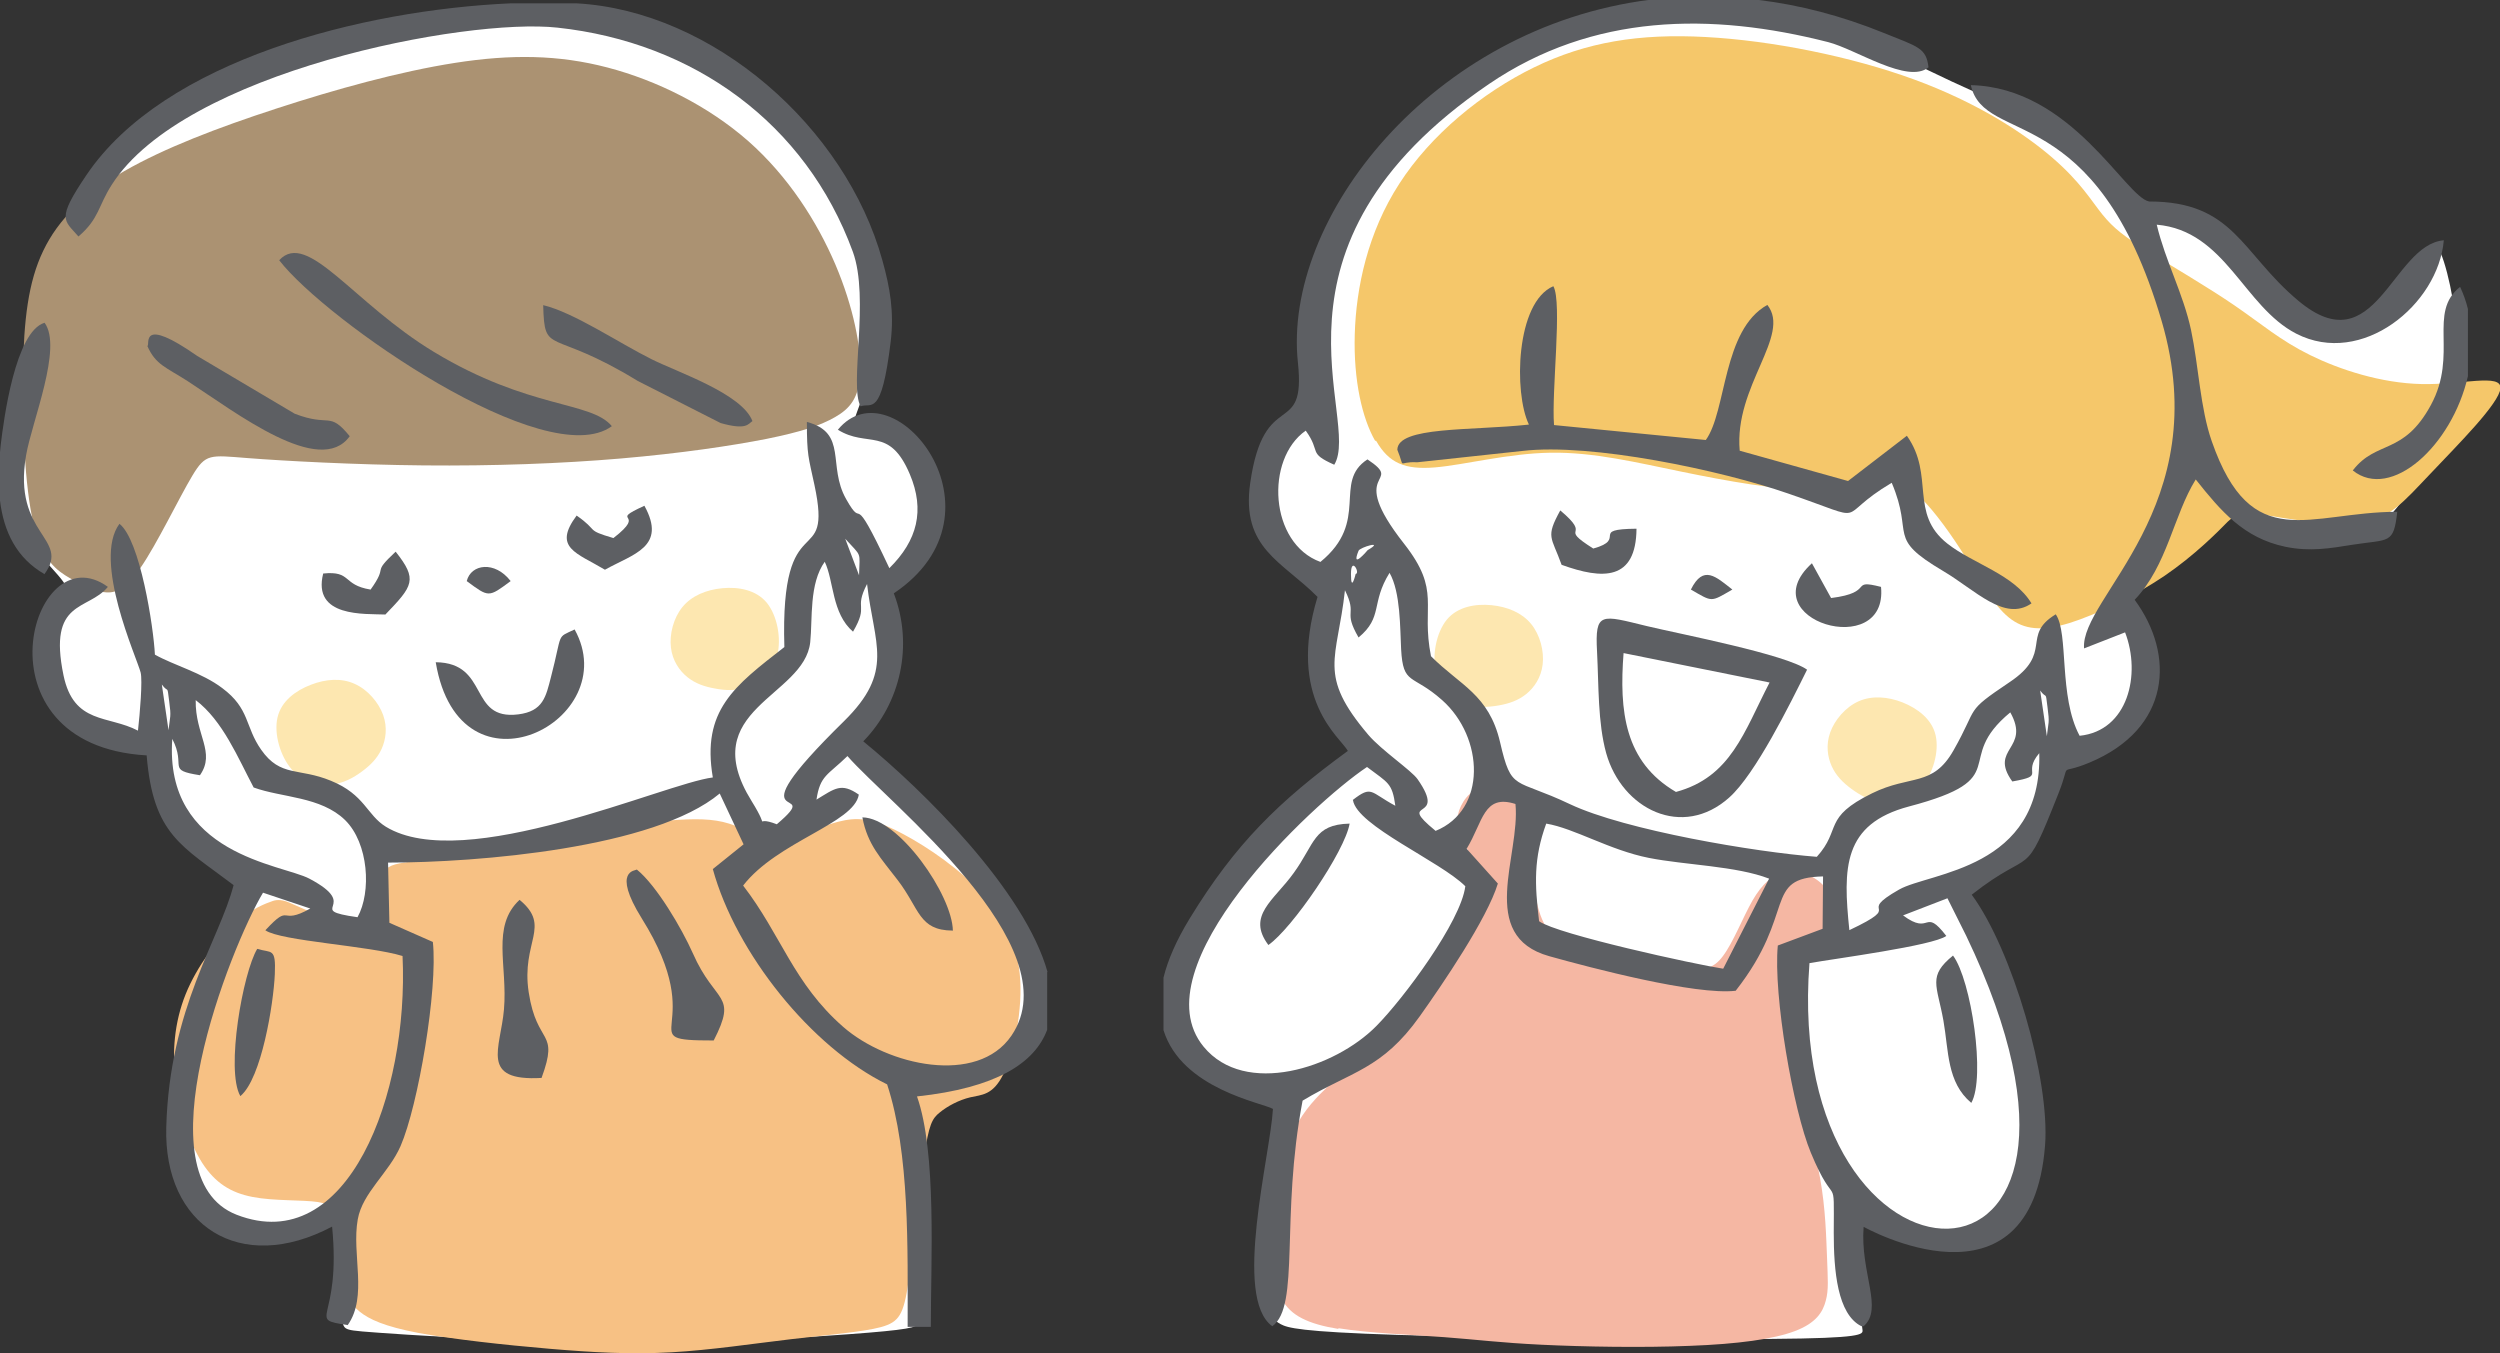 <?xml version="1.0" encoding="UTF-8"?><svg id="_レイヤー_2" xmlns="http://www.w3.org/2000/svg" viewBox="0 0 112.16 60.72"><rect x="0" y="0" width="112.16" height="60.72" fill="#333333" stroke="none"/><defs><style>.cls-1{fill:#ab9272;}.cls-1,.cls-2,.cls-3,.cls-4,.cls-5,.cls-6,.cls-7{fill-rule:evenodd;}.cls-2{fill:#fde7b0;}.cls-3{fill:#fff;}.cls-4{fill:#f5b7a3;}.cls-5{fill:#f5c76a;}.cls-6{fill:#5d5f63;}.cls-7{fill:#f7c184;}</style></defs><g id="_レイヤー_1-2"><path class="cls-3" d="M.74,20.13c.23-1.13.67-3.14,1.07-4.92.4-1.78.77-3.34,1.23-4.54.46-1.2,1.02-2.04,1.72-2.96.7-.92,1.54-1.93,3.26-2.95,1.72-1.02,4.32-2.05,6.82-2.79,2.5-.74,4.91-1.2,7.31-1.28,2.4-.09,4.8.19,6.62.64,1.83.45,3.09,1.07,4.23,1.96,1.14.88,2.17,2.03,3.14,3.44.97,1.41,1.87,3.1,2.39,4.56.52,1.46.65,2.7.65,3.67s-.13,1.65-.29,2.21c-.15.56-.33,1-.44,1.31-.12.31-.18.5.14.5.31,0,.99-.18,1.53.16.54.35.92,1.22,1.17,2.05.25.83.35,1.62.26,2.28-.09.66-.38,1.2-.76,1.66-.38.46-.85.84-1.07,1.09-.22.25-.19.38-.12.8.07.42.19,1.14.22,1.79.03.65-.02,1.24-.24,1.85-.21.61-.58,1.25-.88,1.68-.3.44-.53.68-.52.93.01.25.27.51,1.2,1.4.92.89,2.51,2.4,3.7,3.75,1.18,1.35,1.96,2.54,2.46,3.5.5.96.72,1.7.81,2.45.09.75.06,1.52-.2,2.18-.26.66-.74,1.21-1.48,1.59-.74.37-1.75.56-2.51.54-.75-.03-1.26-.27-1.77-.5.03.17.06.38.09.61.17,1.21.47,3.33.63,5.06.16,1.73.19,3.07.19,3.94,0,.86-.02,1.24-.06,1.48-.04.24-.11.34-2.28.52-2.17.18-6.45.44-10.54.45-4.1.01-8.01-.23-10.13-.36-2.12-.14-2.43-.17-2.64-.23-.21-.06-.3-.15-.31-.68,0-.54.09-1.53.11-2.45.02-.92-.03-1.77-.12-2.38-.02-.12-.04-.23-.06-.34-.59.43-1.34.85-2.07,1.13-.8.31-1.58.45-2.32.28-.74-.17-1.43-.65-1.87-1.17-.43-.53-.6-1.1-.7-1.81-.11-.71-.16-1.56-.11-2.72.04-1.16.18-2.62.66-4.21.49-1.59,1.32-3.3,1.8-4.33.48-1.03.6-1.37.38-1.67-.22-.3-.78-.54-1.34-.94-.55-.4-1.1-.96-1.5-1.58-.4-.62-.66-1.3-.84-1.87-.18-.57-.28-1.03-.53-1.29-.25-.26-.65-.33-1.23-.5-.58-.17-1.34-.43-2.03-.96-.68-.53-1.29-1.33-1.43-2.23-.14-.9.2-1.91.47-2.5.27-.59.49-.77.37-1.08-.12-.31-.57-.75-.96-1.2-.39-.45-.72-.9-.96-1.46-.25-.57-.41-1.25-.49-1.72-.08-.47-.07-.71.16-1.84h0Z"/><path class="cls-7" d="M14.28,53.93c-.72-.11-1.98-.04-2.95-.23-.98-.19-1.68-.63-2.26-1.53-.57-.9-1.02-2.26-1.19-3.61-.17-1.35-.06-2.69.45-3.96.51-1.26,1.42-2.45,2.19-3.15.77-.7,1.41-.92,1.72-1.03q.32-.11.75.08c.43.19,1.3.58,1.94.82.65.25,1.08.35,1.38.41.29.05.45.05.54-.35.1-.4.14-1.2.22-1.72.08-.52.2-.75.66-.88.46-.13,1.25-.16,2.69-.39,1.44-.23,3.52-.67,5.28-.98,1.76-.31,3.2-.51,4.33-.6,1.13-.09,1.95-.09,2.68.14.72.23,1.35.67,2.18.65.83-.02,1.87-.51,2.7-.73.84-.22,1.47-.16,2.52.34,1.04.5,2.5,1.43,3.61,2.52,1.11,1.1,1.87,2.35,2.03,3.96.16,1.61-.27,3.56-.74,4.51-.47.95-.97.91-1.48,1.03-.51.12-1.03.4-1.37.68-.34.27-.49.54-.7,2-.21,1.45-.48,4.09-.7,5.58-.22,1.49-.41,1.82-1.24,2.05-.83.22-2.32.34-4.02.54-1.7.2-3.6.49-5.39.59-1.79.1-3.46.01-5.47-.16-2.01-.17-4.35-.43-5.87-.71-1.52-.29-2.21-.61-2.64-.96-.43-.35-.58-.73-.65-1.23-.07-.49-.05-1.1-.05-1.61,0-.52-.02-.95-.13-1.31-.11-.36-.31-.65-1.03-.76h0Z"/><path class="cls-1" d="M6.3,25.48c.74-1.07,1.73-3.14,2.33-4.14.6-1,.79-.92,2.46-.79,1.67.13,4.81.3,7.92.33,3.1.03,6.16-.08,8.84-.31,2.68-.23,4.97-.57,6.54-.88,1.58-.32,2.44-.61,3.08-.98.64-.37,1.07-.83,1.12-1.97.05-1.13-.29-2.94-1.11-4.87-.82-1.92-2.11-3.95-3.91-5.54-1.8-1.58-4.1-2.72-6.31-3.3-2.21-.58-4.34-.6-6.84-.21-2.5.39-5.38,1.19-8.02,2.05-2.64.86-5.04,1.78-6.83,2.81-1.78,1.02-2.95,2.15-3.63,3.57-.68,1.41-.87,3.12-.91,5.41-.04,2.29.08,5.17.47,6.83.39,1.66,1.06,2.11,1.62,2.44.56.33,1.02.55,1.49.63.47.07.95,0,1.69-1.08h0Z"/><path class="cls-2" d="M13.08,34.51c-.5-.58-.8-1.58-.63-2.32.17-.74.82-1.21,1.5-1.47.67-.26,1.37-.31,1.96-.04.59.26,1.08.84,1.28,1.4.2.56.12,1.1-.07,1.52-.19.42-.5.73-.88,1.01-.38.28-.83.54-1.4.59-.57.05-1.26-.11-1.76-.69h0Z"/><path class="cls-2" d="M34.87,29.4c.19-.74.01-1.77-.47-2.36-.48-.58-1.28-.72-2-.65-.72.07-1.37.34-1.78.84-.41.5-.59,1.23-.52,1.82.07.59.38,1.04.74,1.33.36.29.78.43,1.24.51.46.09.98.12,1.51-.09.53-.21,1.08-.66,1.27-1.4h0Z"/><path class="cls-6" d="M11.91,41.74c.7.48,4.66.69,6.15,1.15.29,6.21-2.46,13.54-7.44,11.61-4.36-1.69-.29-11.99,1.18-14.45l2.12.71c-1.41.8-.83-.3-2.01.97h0ZM46.98,43.6v2.6c-.56,1.5-2.29,2.61-5.84,2.99.89,2.52.62,7.41.62,10.34h-1.04c0-3.49.1-7.78-.92-10.88-3.41-1.67-6.79-5.9-7.82-9.66l1.38-1.11-1.07-2.28c-2.94,2.45-10.84,3.1-14.88,3.1l.06,2.7,1.95.86c.23,2.12-.66,7.35-1.45,9.16-.53,1.21-1.71,2.09-1.92,3.29-.28,1.57.46,3.45-.45,4.74-1.91-.3-.28-.11-.7-4.42-4.13,2.19-7.57-.04-7.44-4.47.15-5.36,2.38-8.38,3.02-10.85-2.33-1.77-3.61-2.25-3.9-5.82-7.88-.45-5.18-10.06-1.74-7.56-.9,1.09-2.7.55-1.99,3.97.46,2.21,2.01,1.78,3.34,2.48.09-.79.21-2.25.12-2.61-.17-.66-2.17-5.03-.95-6.67.93.73,1.53,4.64,1.59,5.87.83.47,2.11.81,3.02,1.5,1.25.93,1.01,1.72,1.75,2.77.87,1.24,1.68.79,3.13,1.39,1.52.62,1.6,1.53,2.46,2.06,3.52,2.15,12.5-1.94,14.67-2.21-.51-3.01.96-4.1,3.21-5.85-.2-6.58,2.2-3.29,1.35-7.27-.27-1.26-.34-1.33-.34-2.83,1.85.49.91,1.96,1.76,3.46.87,1.55.14-.74,1.94,3.1,1.26-1.24,1.6-2.6.92-4.21-.92-2.18-1.9-1.17-3.23-2,2.46-3,7.92,3.71,2.51,7.34.89,2.33.31,4.92-1.37,6.64,2.67,2.18,7.25,6.68,8.27,10.36h0ZM36.63,35.88c.16-1.1.51-1.1,1.39-1.96,1.8,2.08,10.09,8.53,7.36,12.54-1.53,2.25-5.56,1.35-7.55-.39-2.24-1.96-2.78-4.12-4.49-6.34,1.53-1.98,4.98-2.79,5.19-4.08-.79-.55-1.07-.28-1.91.23h0ZM7.73,33.15c.65,1.26-.29,1.39,1.24,1.63.72-1.03-.22-1.81-.19-3.37,1.22.93,1.89,2.58,2.6,3.92,1.26.46,3.01.4,4.1,1.46,1.06,1.04,1.19,3.23.56,4.36-2.46-.35.24-.46-2.16-1.73-1.23-.65-6.53-1.06-6.15-6.28h0ZM7.26,30.71c.31.42.23-.03.33.75.1.73.04.65-.03,1.3l-.3-2.05h0ZM37,25.2c.42.88.31,2.31,1.27,3.14.73-1.25.02-.96.63-2.14.31,2.73,1.25,3.91-1.04,6.16-5.3,5.2-.69,2.65-3.01,4.62-1.16-.45-.2.46-1.13-1.04-2.56-4.12,2.37-4.67,2.63-7.13.11-1.03-.06-2.63.66-3.62h0ZM37.92,24.17c.76.84.65.54.62,1.64l-.62-1.64h0Z"/><path class="cls-6" d="M3.52,10.61c.94-.81.87-1.35,1.5-2.33C8.26,3.21,20.92.79,25.01,1.24c6.11.66,11.14,4.29,13.25,10.05.77,2.1-.17,6.01.35,6.94.48-.19.93.56,1.35-2.9.16-1.34-.03-2.42-.37-3.64C37.94,5.7,31.98.49,25.87.15h-2.97C16.26.45,7.36,2.69,3.88,7.85c-1.36,2.01-1.01,2.01-.36,2.76h0Z"/><path class="cls-6" d="M12.53,11.68c2.08,2.69,11.98,9.58,14.92,7.44-.93-1.13-3.71-.75-7.98-3.33-3.64-2.2-5.67-5.48-6.94-4.12h0Z"/><path class="cls-6" d="M2,25.75c1.18-1.62-1.45-1.73-.83-5.32.26-1.52,1.65-4.84.83-5.95-1.31.39-1.83,4.31-1.97,5.5-.01.1-.02.2-.03.31v2.17c.17,1.39.74,2.58,2,3.3h0Z"/><path class="cls-6" d="M32.02,46.68c1.09-2.13.08-1.6-.94-3.92-.49-1.1-1.62-3.03-2.51-3.75-.04.06-1.14,0,.22,2.19,3.16,5.05-.64,5.48,3.23,5.48h0Z"/><path class="cls-6" d="M6.61,15.52c.37.85.85.96,1.81,1.58,2.18,1.42,5.94,4.33,7.27,2.47-.94-1.15-.87-.39-2.47-1.01l-4.37-2.59c-2.58-1.8-2.12-.54-2.23-.45h0Z"/><path class="cls-6" d="M33.76,18.9c-.45-1.23-3.36-2.2-4.52-2.78-1.47-.73-3.49-2.1-4.87-2.43.06,2.32.29.98,4.24,3.4l3.72,1.89c1.17.33,1.23.04,1.43-.09h0Z"/><path class="cls-6" d="M19.55,29.72c1.08,6.42,8.49,2.6,6.23-1.48-.84.4-.53.09-1.06,2.13-.23.89-.35,1.54-1.47,1.68-2.25.28-1.27-2.31-3.7-2.34h0Z"/><path class="cls-6" d="M24.3,48.35c.8-2.18-.21-1.41-.58-3.83-.35-2.29,1.04-2.95-.41-4.15-1.28,1.19-.53,2.95-.7,4.92-.15,1.75-1.11,3.23,1.69,3.07h0Z"/><path class="cls-6" d="M10.79,49.17c.94-.79,1.48-4.11,1.54-5.47.05-1.2-.14-.93-.79-1.13-.64,1.06-1.42,5.44-.76,6.6h0Z"/><path class="cls-6" d="M42.75,41.76c-.02-1.59-2.42-5.07-4.06-5.09.23,1.23.84,1.84,1.58,2.81,1,1.3.94,2.26,2.47,2.27h0Z"/><path class="cls-6" d="M16.62,26.45c-1.28-.21-.83-.85-2.12-.72-.5,1.98,1.87,1.8,2.79,1.84,1.24-1.29,1.46-1.56.46-2.82-1.13,1.06-.28.53-1.13,1.71h0Z"/><path class="cls-6" d="M27.52,24.14c-1.29-.38-.63-.3-1.65-1.01-1.08,1.45,0,1.67,1.27,2.43,1.27-.71,2.79-1.02,1.77-2.87-1.7.78.2.22-1.39,1.45h0Z"/><path class="cls-6" d="M20.94,26.07c1,.74.97.74,1.97,0-.71-.92-1.78-.77-1.97,0h0Z"/><path class="cls-3" d="M57.79,24.75c-.41-.48-.7-1.01-.82-1.66-.12-.65-.06-1.4.07-2.04.13-.64.35-1.17.65-1.6.3-.43.68-.77.93-1.02.25-.26.37-.43.33-.92-.04-.48-.23-1.28-.22-2.31.02-1.04.26-2.32.8-3.6.55-1.28,1.41-2.56,2.15-3.56.74-1,1.36-1.71,2.19-2.48.82-.77,1.84-1.59,2.92-2.29,1.08-.7,2.22-1.27,3.54-1.78,1.32-.5,2.83-.94,4.68-.99,1.85-.05,4.06.28,5.57.56,1.51.28,2.34.51,3.24.86.91.36,1.9.85,2.68,1.23s1.37.65,2.08.97c.71.32,1.56.68,2.47,1.21.91.53,1.89,1.24,2.68,1.85.79.62,1.38,1.15,1.79,1.51.41.37.63.57.95.69.32.12.74.16,1.36.44.62.28,1.43.8,2.28,1.54.85.73,1.74,1.68,2.48,2.29.74.61,1.35.88,1.92.97.58.08,1.13-.02,1.75-.27.62-.25,1.31-.65,1.79-1.2.48-.55.74-1.24.94-1.65.2-.41.33-.53.51-.14.18.39.41,1.3.53,2.02.12.72.15,1.24.17,1.88.03.65.07,1.41-.19,2.17-.26.76-.81,1.5-1.3,2.03-.49.53-.91.84-.89,1.08.02.24.49.4.44.88-.05.48-.62,1.29-1.05,1.72-.43.43-.71.49-1.44.55-.72.07-1.88.14-2.9-.03-1.02-.17-1.91-.58-2.54-1.11-.63-.53-1-1.17-1.28-1.79-.29-.62-.5-1.23-.67-1.3-.17-.07-.29.39-.49,1.11-.2.72-.47,1.69-.91,2.75-.44,1.06-1.05,2.2-1.39,2.84-.35.64-.43.77-.33,1.04.11.26.41.66.6,1.12.19.46.28.99.25,1.58-.03.59-.18,1.26-.42,1.81-.24.55-.58.99-.97,1.31-.39.32-.83.51-1.24.55-.41.05-.8-.05-1.04.08-.23.13-.3.5-.45,1.03-.14.53-.36,1.22-.67,1.86-.31.64-.73,1.23-1.18,1.67-.45.44-.95.74-1.35.94-.39.2-.69.31-.77.54-.08.23.04.57.3,1.14.26.57.65,1.37,1.01,2.26.36.89.69,1.87.95,2.84.26.98.47,1.96.59,2.9.13.94.18,1.83.17,2.77-.01.94-.08,1.92-.54,2.65-.46.73-1.29,1.21-2.04,1.38-.75.17-1.41.02-2.17-.26-.76-.29-1.61-.72-2.29-1.21-.28-.21-.53-.42-.76-.63-.15.27-.23.49-.27.87-.05.44-.05,1.1.04,1.9.09.8.28,1.74.39,2.33.11.59.14.84.16,1.04.02.2.02.37-4.1.4-4.12.04-12.36-.05-16.75-.18-4.4-.14-4.95-.32-5.25-.48-.3-.16-.36-.3-.39-.42-.03-.12-.03-.22-.02-.74,0-.52.01-1.46.09-2.93.08-1.47.24-3.47.48-5.16.09-.59.18-1.14.29-1.63-.55.11-1.11.12-1.63.06-.62-.07-1.2-.25-1.79-.58-.59-.33-1.19-.83-1.48-1.33-.3-.5-.3-1.01-.23-1.62.07-.61.22-1.33.43-1.96.21-.63.49-1.17,1.03-1.99.54-.82,1.34-1.91,2.17-2.88.82-.97,1.67-1.81,2.48-2.56.81-.75,1.6-1.41,1.86-1.88.26-.47,0-.74-.32-1.26-.32-.51-.7-1.27-.88-2.01-.18-.75-.17-1.49-.08-2.22.09-.73.25-1.46.22-1.83-.03-.37-.25-.4-.62-.62-.37-.22-.91-.65-1.32-1.12h0Z"/><path class="cls-4" d="M60.04,59.62c-1.35-.22-2.15-.6-2.53-1.34-.38-.74-.35-1.84-.27-3.11.08-1.27.2-2.7.54-3.77.34-1.07.91-1.76,1.44-2.31.53-.54,1.02-.94,1.89-1.67.87-.73,2.12-1.81,3.08-3.19.96-1.38,1.61-3.06,1.84-4.14.23-1.08.03-1.55-.2-1.99-.23-.44-.49-.84-.45-1.35.04-.51.38-1.12.93-1.39.55-.28,1.31-.23,1.74.06.44.29.56.81.62,1.84.06,1.03.06,2.57.38,3.61.31,1.04.94,1.58,2.14,1.96,1.19.38,2.95.6,4.07.67,1.12.07,1.59,0,2.04-.61.46-.61.9-1.75,1.33-2.5.44-.75.87-1.12,1.4-1.24.53-.12,1.17.02,1.68.48.51.47.88,1.27.61,1.98-.27.71-1.2,1.34-1.63,2.44-.43,1.1-.37,2.68-.09,4.24.28,1.56.79,3.11,1.05,4.53.26,1.43.28,2.73.32,3.64.03.9.08,1.4-.06,1.9-.13.5-.43,1-1.39,1.36-.95.36-2.56.58-4.7.66-2.14.09-4.81.04-6.66-.05-1.86-.09-2.9-.23-4.37-.34-1.48-.11-3.39-.18-4.74-.4h0Z"/><path class="cls-5" d="M61.69,19.77c-.57-1-.97-2.68-.91-4.77.06-2.09.58-4.57,2-6.76,1.41-2.19,3.71-4.08,6.05-5.22,2.34-1.14,4.72-1.52,7.69-1.36,2.97.16,6.52.87,9.34,1.9,2.82,1.03,4.91,2.39,6.2,3.5,1.28,1.1,1.76,1.94,2.26,2.56.5.62,1.01,1.01,2.07,1.67,1.06.66,2.66,1.59,3.87,2.42,1.21.83,2.04,1.56,3.38,2.22,1.34.66,3.19,1.26,5,1.3,1.81.04,3.59-.49,3.54.19s-1.93,2.55-3.15,3.84c-1.23,1.29-1.8,2-3.12,2.18-1.32.18-3.4-.18-4.43-.36q-1.04-.18-1.53.32c-.49.5-1.48,1.5-2.82,2.42-1.34.91-3.04,1.74-4.28,2.13-1.25.38-2.04.31-2.73-.25-.69-.56-1.26-1.62-1.92-2.67-.65-1.04-1.39-2.07-2.02-2.69-.63-.62-1.16-.84-1.87-.77-.71.07-1.59.42-3.11.41-1.52-.01-3.68-.39-5.72-.81-2.05-.42-3.98-.89-5.91-.86-1.93.03-3.87.55-5.2.66-1.33.11-2.06-.19-2.63-1.19h0Z"/><path class="cls-2" d="M64.43,30.16c-.19-.74,0-1.77.48-2.36.48-.58,1.28-.72,2-.65.72.07,1.37.34,1.78.84.41.5.59,1.23.52,1.82-.07.59-.38,1.04-.74,1.33-.36.29-.78.43-1.24.51-.47.08-.98.12-1.51-.09-.53-.21-1.08-.66-1.27-1.4h0Z"/><path class="cls-2" d="M86.21,35.31c.5-.58.8-1.58.63-2.32-.17-.74-.82-1.21-1.49-1.48-.67-.26-1.37-.31-1.96-.05-.59.26-1.08.84-1.28,1.4-.2.56-.12,1.1.07,1.52.19.42.5.73.88,1.01.38.28.83.54,1.4.6.57.05,1.26-.1,1.76-.68h0Z"/><path class="cls-6" d="M85.4,41.06l1.97-.76.84,1.68c8.43,17.56-8.26,17.08-7.03,1.23,1.12-.2,5.54-.78,6.14-1.22-1.02-1.32-.67.02-1.94-.92h0ZM74.07,0h4.84c1.81.22,3.69.7,5.61,1.48,1.53.62,1.9.66,2,1.54-.92.77-3.25-.81-4.5-1.13-5.25-1.34-10.56-1.29-15.22,1.88-10.79,7.35-5.69,15.03-6.94,17.08-1.21-.54-.57-.55-1.28-1.53-1.83,1.28-1.63,5.06.66,5.89,2.24-1.83.54-3.58,2.11-4.6,1.74,1.16-1.04.37,1.64,3.78,1.69,2.15.75,2.75,1.21,5.05,1.3,1.31,2.6,1.71,3.1,3.86.52,2.24.62,1.58,3.14,2.78,2.48,1.17,8.33,2.15,11.07,2.36,1.13-1.25.24-1.75,2.48-2.85,1.73-.85,2.71-.27,3.65-1.92,1.16-2.04.46-1.68,2.51-3.06,2-1.33.5-2.09,2.08-3.05.59.85.12,3.68,1.07,5.45,2.17-.22,2.77-2.75,2.04-4.64l-1.84.72c-.19-2.27,5.93-6.34,3.48-14.69-2.95-10.05-7.95-7.82-8.56-10.58,4.52.1,6.93,5.02,8,5.22,3.81,0,4.12,2.3,6.69,4.45,3.48,2.92,4.2-2.51,6.53-2.71-.25,2.89-3.68,5.7-6.62,4.19-2.37-1.22-3.17-4.62-6.26-4.89.39,1.64,1.19,3.09,1.54,4.73.34,1.6.41,3.51.93,4.99,1.79,5.12,4.34,3.17,8.32,3.16-.16,1.48-.36,1.22-2.01,1.48-1,.16-1.9.32-3.01.09-1.87-.39-2.9-1.61-4.02-3.02-1,1.61-1.27,3.86-2.74,5.4,1.83,2.48,1.62,5.78-2.02,7.3-1.5.63-.78-.17-1.4,1.39-1.61,4.07-1.05,2.31-3.89,4.54,1.82,2.47,3.52,8.29,3.29,11.25-.62,7.88-8.14,3.65-8.14,3.65-.16,2.06.9,3.68,0,4.46h-.1c-1.08-.54-1.24-2.5-1.24-4.19.01-2.85.09-.9-1.03-3.6-.79-1.9-1.69-7.07-1.48-9.29l2.01-.75.02-2.35c-2.72.06-1.16,1.61-3.92,5.13-1.79.21-6.5-1.03-8.36-1.55-3.26-.91-1.29-4.52-1.52-6.83-1.44-.46-1.45.8-2.19,2.01l1.4,1.56c-.48,1.58-2.49,4.53-3.5,5.95-1.71,2.4-3.05,2.46-5.26,3.79-1,5.23-.1,9.22-1.36,10.12-1.78-1.28-.09-7.65.03-9.75-.49-.28-4.09-.89-4.91-3.53v-2.36c.19-.78.57-1.66,1.18-2.66,2.05-3.35,3.98-5.24,7.09-7.51-.32-.6-2.76-2.3-1.36-6.91-1.58-1.6-3.44-2.17-3.02-5.11.62-4.35,2.51-1.94,2.14-5.4-.69-6.47,6.01-15.04,15.79-16.28h0ZM77.31,43.46c-1.25-.19-7.44-1.54-8.26-2.13-.2-1.67-.25-2.82.32-4.38,1.26.21,2.84,1.19,4.61,1.54,1.62.32,3.92.36,5.39.93l-2.06,4.04h0ZM60.7,35.9c.18,1.15,3.92,2.74,5.04,3.86-.2,1.59-2.78,5.05-3.99,6.27-1.86,1.89-5.89,3.19-7.75.93-2.93-3.56,4.84-10.89,7.33-12.55.95.72,1.13.71,1.27,1.74-1.14-.61-1.04-.93-1.91-.26h0ZM91.49,33.79c.14,5.23-4.92,5.34-6.29,6.12-2.04,1.16.37.59-2.23,1.82-.29-2.79-.3-4.76,2.68-5.55,4.81-1.27,1.9-2.04,4.54-4.22.93,1.66-.98,1.61.09,3.1,1.58-.28.4-.32,1.21-1.27h0ZM91.53,30.98c.31.42.23-.03.33.75.1.73.04.65-.03,1.3l-.3-2.05h0ZM64.4,37.27c-1.83-1.5.58-.33-.8-2.31-.28-.4-1.61-1.29-2.21-1.99-2.31-2.72-1.39-3.36-1.05-6.49.58,1.18-.11.87.61,2.12,1.11-.92.54-1.53,1.39-2.9.5.87.47,2.49.52,3.43.09,1.64.49,1.08,1.84,2.28,1.88,1.67,2.02,4.93-.3,5.87h0ZM60.61,25.75c0-.82.43-.03.21,0,0,0-.21.88-.21,0h0ZM60.95,24.71c.06-.16,1.21-.49.41-.03,0,0-.77.92-.41.03h0Z"/><path class="cls-6" d="M68.58,19.05c-2.59.28-5.88.07-5.89,1.13.38.93-.05.51.89.56l4.73-.51c3.08-.36,8.88.86,11.91,1.91,3.87,1.33,1.95,1.12,4.65-.48,1.02,2.4-.28,2.43,2.31,3.96,1.44.85,2.75,2.29,3.96,1.45-.78-1.3-2.63-1.78-3.77-2.68-1.73-1.36-.56-3.06-1.82-4.84l-2.64,2.03-4.86-1.36c-.26-2.9,2.33-5.18,1.24-6.54-2.02,1.12-1.82,4.76-2.76,6.06l-6.81-.67c-.12-1.51.38-5.5-.03-6.23-1.69.72-1.78,4.79-1.1,6.2h0Z"/><path class="cls-6" d="M75.19,35.53c-2.31-1.35-2.55-3.63-2.35-6.23l6.55,1.32c-1.15,2.22-1.73,4.24-4.2,4.91h0ZM81.08,30.05c-.94-.69-5.69-1.6-7.19-1.96-2.06-.5-2.34-.67-2.24,1.15.08,1.54.03,3.17.41,4.55.71,2.52,3.42,3.87,5.52,1.99,1.18-1.05,2.73-4.2,3.49-5.73h0Z"/><path class="cls-6" d="M105.56,21.11c1.7,1.36,4.44-1.09,5.16-4.23v-3.02c-.08-.33-.2-.67-.35-.99-1.47,1.16-.07,3.01-1.31,5.3-1.23,2.27-2.44,1.56-3.5,2.93h0Z"/><path class="cls-6" d="M88.44,49.48c.65-1.13,0-5.51-.82-6.61-1.14.93-.72,1.31-.43,2.92.24,1.36.15,2.77,1.25,3.69h0Z"/><path class="cls-6" d="M56.9,42.4c1.07-.74,3.44-4.21,3.65-5.45-1.63.04-1.55.9-2.52,2.23-.88,1.22-2.11,1.9-1.13,3.21h0Z"/><path class="cls-6" d="M84.39,26.33c-1.46-.37-.23.25-2.24.5l-.86-1.56c-2.8,2.55,3.43,4.39,3.1,1.06h0Z"/><path class="cls-6" d="M70.06,25.34c1.85.67,3.34.72,3.36-1.62-2.15.02-.38.46-1.94.89-1.66-1.05.03-.44-1.48-1.71-.67,1.22-.4,1.16.06,2.44h0Z"/><path class="cls-6" d="M75.86,26.45c.99.57.87.57,1.86,0-.74-.58-1.3-1.13-1.86,0h0Z"/></g></svg>